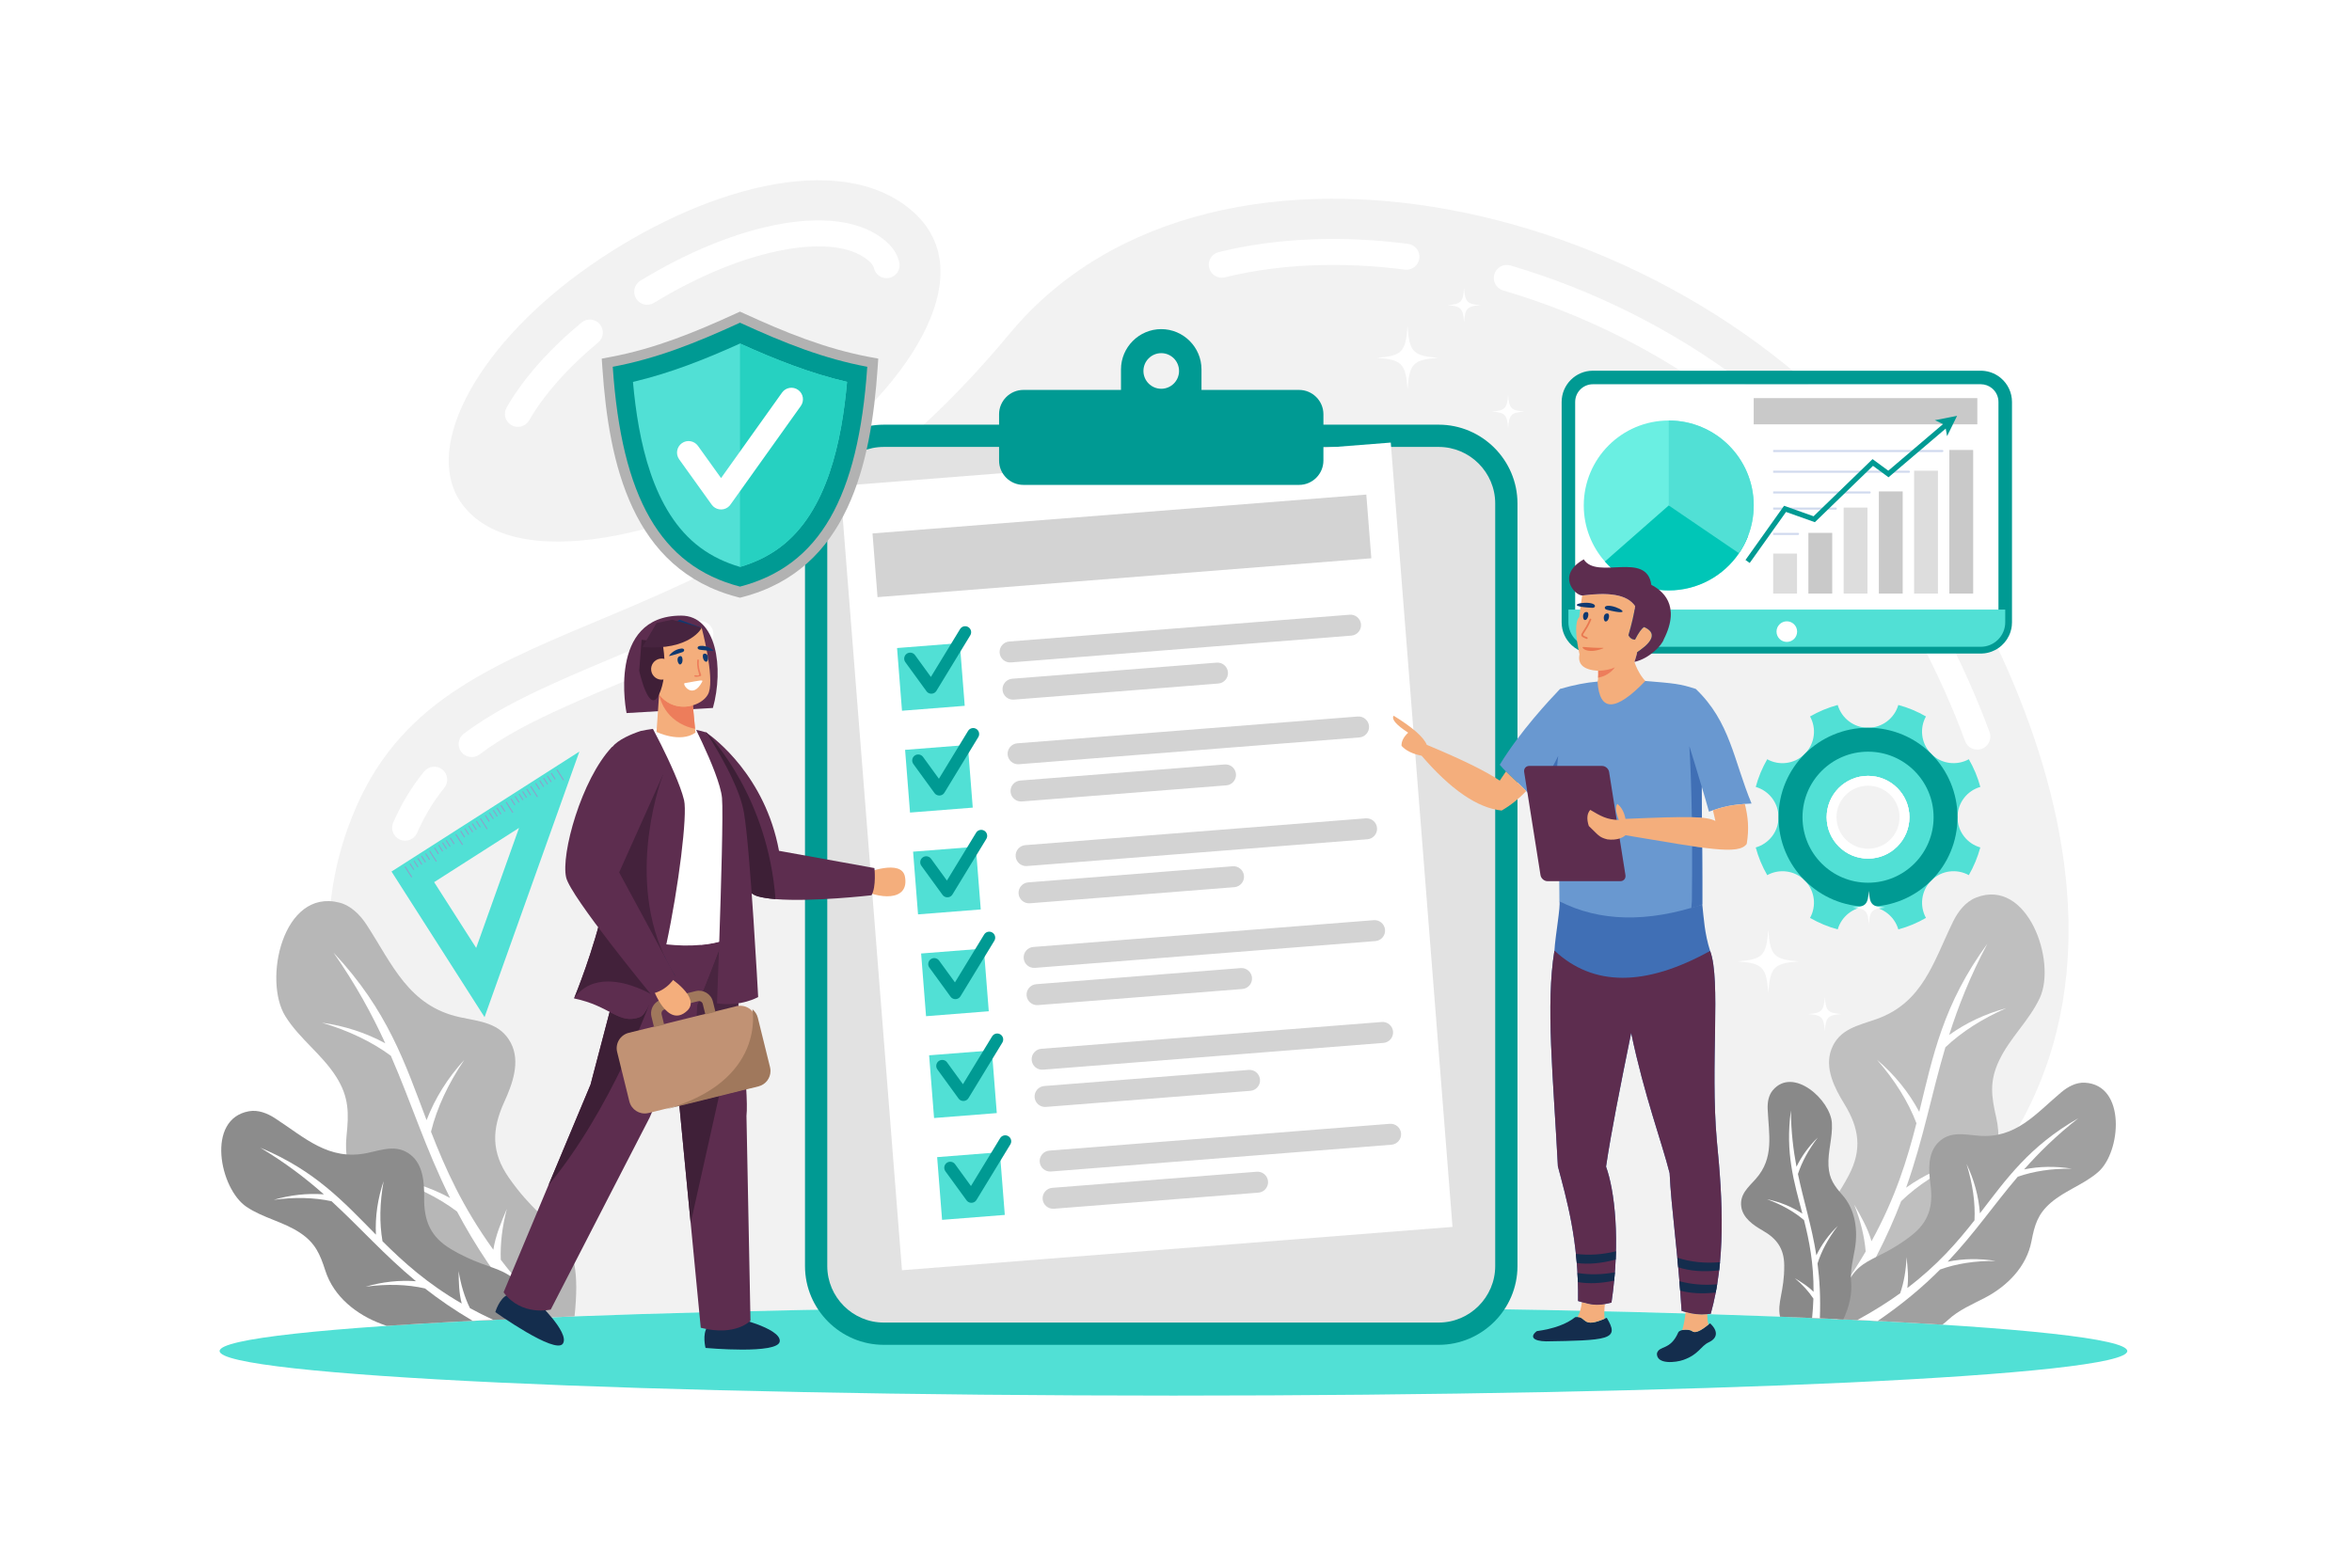 <?xml version="1.0" encoding="UTF-8"?>
<svg id="Layer_1" data-name="Layer 1" xmlns="http://www.w3.org/2000/svg" viewBox="0 0 3000 2000">
  <rect width="3000" height="2000" style="fill: #fff; stroke-width: 0px;"/>
  <g>
    <path d="m2297.33,1680.83c521.76-257.83,338.24-753.39,147.84-1034.47-266.58-393.54-896.54-534.99-1157.1-220.99-353.67,426.19-711.39,325.38-833.4,603.35-122.02,277.96,101.82,549.69,227.75,652.68,215.63-9.08,504.45-14.62,814.33-14.62s586.63,5.29,800.58,14.04h0ZM1029.3,584.12c-136.55,87.41-362.41,155.14-437.42,62.22-56.04-69.43,12.99-199.68,148.17-298.46,135.09-98.68,316.09-158.43,414.73-85.75,117.07,86.23-20.34,254.68-125.49,321.98Z" style="fill: #f2f2f2; fill-rule: evenodd; stroke-width: 0px;"/>
    <path d="m2537.69,934.07c3.15,8.6-1.27,18.14-9.87,21.29-8.6,3.16-18.14-1.26-21.31-9.86-15.93-43.3-35.11-85.7-56.24-126.24-23.41-44.95-48.96-87.19-74.95-125.57-22.92-33.83-48.93-65.65-77.41-95.28-29.47-30.65-61.58-58.94-95.6-84.65-42.26-31.92-87.94-60.26-135.82-84.32-47.75-24-97.9-43.86-149.22-58.91-8.8-2.59-13.81-11.81-11.25-20.6,2.59-8.77,11.81-13.81,20.6-11.23,53.04,15.56,105.02,36.16,154.69,61.12,49.99,25.11,97.41,54.5,141.01,87.45,35.28,26.67,68.71,56.11,99.5,88.16,29.61,30.8,56.8,64.09,80.92,99.69,27.06,39.94,53.34,83.33,77.03,128.8,21.68,41.6,41.43,85.3,57.94,130.15h0Zm-741.65-622.95c9.07,1.16,15.51,9.44,14.36,18.51-1.16,9.07-9.44,15.5-18.51,14.35-39.07-5.05-79.45-7.15-119.73-5.41-37.04,1.59-74,6.45-109.81,15.25-8.9,2.18-17.89-3.25-20.07-12.15-2.19-8.89,3.25-17.88,12.14-20.06,37.94-9.31,77.08-14.47,116.3-16.15,42.13-1.82,84.39.37,125.3,5.66h0Zm-909.59,482.82c8.32-3.84,18.18-.21,22.02,8.11,3.83,8.33.2,18.18-8.12,22.02-32.6,15.01-64.33,28.34-96.05,41.67-29.14,12.25-58.28,24.49-85.93,37.01-18.96,8.58-37.82,17.55-55.61,27.24-17.75,9.67-35.01,20.34-51.17,32.54-7.31,5.52-17.73,4.07-23.25-3.24-5.53-7.32-4.07-17.73,3.24-23.25,17.34-13.08,36.01-24.62,55.34-35.14,19.27-10.49,38.66-19.74,57.81-28.41,29.45-13.33,58.09-25.37,86.72-37.4,32.23-13.55,64.49-27.1,95.01-41.15h0Zm-345.46,190.31c5.77-7.1,16.22-8.18,23.32-2.41,7.1,5.77,8.17,16.22,2.4,23.31-6.91,8.48-13.25,17.53-19.08,27.16-5.86,9.71-11.07,19.79-15.68,30.29-3.65,8.38-13.43,12.23-21.82,8.57-8.39-3.65-12.23-13.42-8.57-21.81,5.32-12.13,11.18-23.5,17.62-34.18,6.48-10.75,13.73-21.03,21.8-30.93h0Zm606.05-649.63c2.04,8.92-3.54,17.82-12.47,19.87-8.93,2.04-17.83-3.54-19.87-12.47-.45-1.97-1.48-3.79-2.84-5.46-1.85-2.28-4.38-4.43-7.11-6.46-11.19-8.22-25.35-12.63-40.34-14.56-20.68-2.65-43.1-.6-62.25,2.78-27.12,4.79-54.59,13.25-81.27,24.04-30.43,12.3-59.91,27.65-86.74,44.03-7.82,4.78-18.02,2.3-22.79-5.52-4.77-7.81-2.3-18.02,5.52-22.8,28.24-17.24,59.38-33.44,91.68-46.5,28.82-11.66,58.53-20.81,87.89-25.99,21.62-3.81,47.35-6.08,72.11-2.91,20.23,2.59,39.69,8.81,55.79,20.66l.07.07c4.71,3.48,9.27,7.45,13.16,12.22,4.38,5.41,7.78,11.63,9.46,18.98h0Zm-405.27,76.86c7.03-5.84,17.47-4.88,23.32,2.14,5.84,7.03,4.89,17.47-2.14,23.32-18.14,15.05-35.86,31.78-51.68,49.68-13.99,15.82-26.46,32.51-36.36,49.68-4.55,7.92-14.67,10.65-22.6,6.11-7.92-4.56-10.65-14.67-6.1-22.6,11.12-19.28,24.91-37.79,40.25-55.14,16.96-19.19,35.92-37.09,55.31-53.18Z" style="fill: #fff; fill-rule: evenodd; stroke-width: 0px;"/>
    <path d="m1496.75,1666.79c671.92,0,1216.62,25.44,1216.62,56.83s-544.7,56.83-1216.62,56.83-1216.63-25.44-1216.63-56.83,544.7-56.83,1216.63-56.83Z" style="fill: #51e0d5; fill-rule: evenodd; stroke-width: 0px;"/>
    <path d="m732.83,1679.39c12.25-116.59-28.45-97.61-83.68-176.79-22.79-32.68-21.84-61.92-5.97-96.76,10.42-22.85,20.99-51.31,8.37-75.36-13.7-26.09-40.09-27.29-65.36-32.85-64.92-14.32-85.64-67.09-118.31-117.45-8.44-13.02-20.17-24.89-35.11-28.69-72.01-18.29-97.64,98.99-68.68,145.2,18.09,28.88,46.4,48.1,64.79,77.14,16.41,25.93,16.12,46.44,13.09,75.53-4.82,46.2,18.28,89.53,50.26,120.97,18.16,17.84,38.23,34.5,51.21,56.86,13.62,23.47,35.12,42.91,60.17,57.85,40.08-2.03,83.27-3.92,129.22-5.65Z" style="fill: #b7b7b7; fill-rule: evenodd; stroke-width: 0px;"/>
    <path d="m703.18,1680.54c-25.48-25.61-46.6-50.01-64.43-73.41-.8-20.28,1.76-41.92,7.73-64.9-7.54,17.78-14.44,34.37-17.22,52.14-39.43-54.57-61.33-103.77-79.51-150.59,7.5-30.31,21.66-60.86,42.46-91.63-21.17,23.06-37.21,48.68-48.12,76.88-27.46-72.5-49.4-139.93-118.73-213.76,28.95,41.47,49.42,79.39,66.08,115.76-24.85-13.47-51.79-22.23-80.84-26.32,34.28,10.22,63.59,24.28,87.92,42.18,26.57,61.01,44.15,118.33,75.58,181.5-24.93-13.55-51.97-22.38-81.15-26.48,35.28,10.52,65.28,25.09,90.02,43.72,22.11,41.66,50.89,86.15,92.58,136.05,9.08-.39,18.3-.77,27.64-1.15Z" style="fill: #fff; fill-rule: evenodd; stroke-width: 0px;"/>
    <path d="m683.89,1681.33c-25.95-74.69-48.87-51.76-109.2-88.1-25.77-15.5-34.03-36.06-33.68-65.13.23-19.08-1.14-42.08-17.22-54.8-17.46-13.79-36.08-6.37-55.29-2.35-49.32,10.35-79.78-19.71-117.79-44.39-9.83-6.38-21.56-10.94-33.08-8.89-55.45,9.82-37.37,99.03-3.21,121.97,21.34,14.35,46.83,18.83,68.41,33.2,19.3,12.83,25.36,27.11,32.14,48.2,10.77,33.5,40.01,56.3,71.75,68.08,2.16.8,4.33,1.58,6.51,2.36,54.82-3.73,118.87-7.14,190.67-10.15Z" style="fill: #8c8c8c; fill-rule: evenodd; stroke-width: 0px;"/>
    <path d="m629.03,1683.78c-10.52-4.88-20.35-9.85-29.62-14.91-6.75-13.79-11.57-29.58-14.47-47.35.21,14.66.49,28.32,4,41.49-43.97-25.48-74.16-52.72-101.04-79.45-4.07-23.33-3.59-48.9,1.42-76.71-7.62,22.58-10.9,45.33-9.84,68.27-41.16-41.63-76.94-81.48-147.5-110.95,32.72,19.67,58.48,39.54,81.11,59.53-21.31-1.56-42.65.77-64.01,7.01,26.86-3.62,51.44-3.05,73.76,1.75,37.03,33.96,66.71,68.16,107.77,102.09-21.4-1.6-42.84.75-64.28,7,27.64-3.73,52.86-3,75.68,2.18,17.69,13.85,37.57,27.64,60.91,41.35,8.56-.44,17.28-.87,26.13-1.28Z" style="fill: #fff; fill-rule: evenodd; stroke-width: 0px;"/>
    <path d="m2300.64,1679.29c-26.74-112.12,14.08-97.79,57.31-179.51,17.64-33.32,13.38-60.65-5.51-91.47-12.38-20.21-25.58-45.66-16.48-69.71,9.85-26.07,34.46-30.29,57.53-38.48,59.26-21.04,72.62-72.98,97.5-124.04,6.44-13.21,16.06-25.72,29.65-31.03,65.45-25.6,102.95,81.41,81.1,128.15-13.67,29.21-38.03,50.56-51.94,79.96-12.44,26.27-9.81,45.45-3.62,72.38,9.83,42.77-6.87,86.13-33.26,119.38-14.98,18.85-31.9,36.85-41.51,59.35-14.39,33.69-44.78,61.59-79.52,80.87-27.93-1.42-57.37-2.77-88.21-4.05l-3.02-1.79Z" style="fill: #bfbfbf; fill-rule: evenodd; stroke-width: 0px;"/>
    <path d="m2320.79,1681.81c24.17-30.33,43.37-58.56,58.91-85.18-1.57-19.13-6.47-39.13-14.7-59.99,9.11,15.8,17.49,30.55,22.13,46.9,30.72-55.82,45.62-104.54,57.32-150.57-10.53-27.56-27.31-54.55-50.36-80.97,22.5,19.14,40.48,41.3,53.95,66.47,17.43-71.23,30.29-137.05,86.85-214.45-22.41,42.3-37.25,80.29-48.71,116.35,21.76-15.53,46.04-26.93,72.81-34.17-30.97,13.62-56.86,30.23-77.63,49.87-17.92,60.36-27.82,116.18-50.07,179.12,21.83-15.64,46.19-27.09,73.08-34.35-31.88,14-58.35,31.18-79.42,51.57-17.18,44.87-41.26,93.74-79.13,150.5-8.24-.37-16.59-.73-25.05-1.1Z" style="fill: #fff; fill-rule: evenodd; stroke-width: 0px;"/>
    <path d="m2343.69,1682.49c15.73-85.98,39.62-63.32,94.5-106.4,22.39-17.57,27.79-37.82,24.12-65.05-2.42-17.87-3.77-39.61,9.86-53.43,14.8-14.98,33.12-10.22,51.59-8.68,47.46,3.92,72.58-27.86,105.41-55.45,8.48-7.14,18.97-12.79,30-12.23,53.14,2.7,46.43,88.51,17.01,114.04-18.37,15.97-41.76,23.15-60.37,39.15-16.63,14.31-20.68,28.42-24.62,48.99-6.25,32.69-31.07,57.5-59.5,72.28-16.13,8.38-33.35,15.57-46.86,28.14-2.34,2.15-4.79,4.2-7.35,6.13-40.23-2.55-84.93-4.94-133.56-7.15l-.24-.34Z" style="fill: #a0a0a0; fill-rule: evenodd; stroke-width: 0px;"/>
    <path d="m2369.13,1684c20.72-11.31,38.69-22.68,54.55-34.07,4.74-13.73,7.47-29.12,8.14-46.13,1.48,13.79,2.78,26.61,1.01,39.39,38.32-29.06,63.52-58.14,85.67-86.38,1.13-22.36-2.25-46.3-10.14-71.79,9.74,20.28,15.42,41.24,17.06,62.88,33.84-43.87,62.83-85.44,125.63-121.38-28.42,22.29-50.3,43.95-69.25,65.35,19.81-3.96,40.09-4.27,60.85-.92-25.61-.26-48.61,3.17-68.99,10.29-30.84,36.2-54.74,71.75-89.37,108.4,19.89-4.01,40.25-4.33,61.09-.96-26.35-.26-49.92,3.38-70.73,10.91-21.27,21.38-46.7,43.16-79.69,65.69-8.45-.44-17.09-.86-25.82-1.28Z" style="fill: #fff; fill-rule: evenodd; stroke-width: 0px;"/>
    <path d="m2270.46,1679.75c-3.96-18.09,5.66-32.07,5.34-65.59-.18-21.62-9.74-34.15-27.58-44.36-11.71-6.7-25.23-15.82-27.22-30.41-2.13-15.82,9.08-24.75,18.43-35.28,24.02-27,16.64-56.77,15.25-89.3-.36-8.42,1.08-17.37,6.46-23.8,25.89-31.02,73.76,12.28,75.46,41.8,1.09,18.44-5.34,35.92-4.34,54.54.91,16.62,7.43,25.52,17.84,37.32,16.55,18.74,19.94,45.13,15.72,69.14-2.38,13.63-6,27.34-4.71,41.31,1.46,15.81-2.59,32.51-9.92,48.06-25.82-1.19-52.73-2.34-80.72-3.41Z" style="fill: #898989; fill-rule: evenodd; stroke-width: 0px;"/>
    <path d="m2311.38,1681.4c.85-8.63,1.39-16.83,1.64-24.67-5.99-9.16-13.87-17.83-23.67-26.03,8.87,5.4,17.08,10.47,23.85,17.39.26-36.54-5.49-65.12-12.13-91.47-12.76-10.9-28.51-19.79-47.25-26.66,16.48,3.36,31.54,9.49,45.13,18.37-10.6-40.59-22.02-77.18-14.65-131.71.25,27.43,3.12,50.62,7.15,71.89,6.71-13.84,15.8-26.28,27.26-37.35-11.84,15.44-20.32,30.96-25.41,46.58,7.39,35.26,17.57,66.03,23.5,103.78,6.7-13.91,15.82-26.42,27.33-37.53-12.19,15.88-20.8,31.86-25.84,47.93,2.68,20.54,4.01,43.28,2.98,69.91l-9.9-.44Z" style="fill: #fff; fill-rule: evenodd; stroke-width: 0px;"/>
    <path d="m2382.71,1095.36c-29.17,0-52.76-23.7-52.76-52.77.01-29.19,23.59-52.75,52.76-52.75s52.76,23.56,52.76,52.75-23.6,52.77-52.76,52.77h0Zm114.14-52.77c0-18.42,12.28-33.87,29.08-38.67-3.36-12.46-8.33-24.36-14.67-35.3-15.17,8.36-34.75,6.23-47.59-6.52l-.28-.29-.29-.38h-.09c-1.26-1.25-2.58-2.52-3.83-3.73,1.02.95,2.18,1.99,3.25,3.04-12.11-12.83-14.14-31.91-5.84-46.7-10.95-6.33-22.76-11.33-35.24-14.66-4.88,16.77-20.32,29.05-38.65,29.05s-33.79-12.28-38.67-29.05c-12.45,3.33-24.25,8.33-35.3,14.66,8.36,14.97,6.33,34.16-6.12,47.1l3.23-3.08c-1.23,1.26-2.57,2.51-3.83,3.76l-.64.69c-13.06,12.35-32.27,14.48-47.24,6.12-6.31,10.94-11.33,22.84-14.66,35.3,16.79,4.8,29.07,20.34,29.07,38.67s-12.28,33.76-29.07,38.56c3.33,12.49,8.35,24.36,14.66,35.32,15.19-8.35,34.55-6.22,47.53,6.41l.26.4.29.18c12.75,12.97,14.97,32.41,6.52,47.57,11.05,6.33,22.85,11.33,35.3,14.66,4.79-16.28,19.47-28.36,37.14-29.05h3.07c17.66.69,32.34,12.77,37.11,29.05,12.49-3.33,24.28-8.33,35.24-14.66-8.29-15.05-6.16-34.35,6.32-47.29l.09-.09.87-.86c12.93-12.55,32.21-14.68,47.38-6.33,6.35-10.95,11.23-22.83,14.67-35.32-16.8-4.8-29.08-20.23-29.08-38.56Z" style="fill: #51e0d5; fill-rule: evenodd; stroke-width: 0px;"/>
    <path d="m2382.71,1082.77c-22.27,0-40.21-18.02-40.21-40.18s17.94-40.21,40.21-40.21,40.18,17.93,40.18,40.21-17.94,40.18-40.18,40.18h0Zm0-92.93c-29.17,0-52.76,23.56-52.76,52.75.01,29.07,23.59,52.77,52.76,52.77s52.76-23.7,52.76-52.77-23.6-52.75-52.76-52.75Z" style="fill: #f2f2f3; fill-rule: evenodd; stroke-width: 0px;"/>
    <path d="m2301.94,961.81l-.55.69.64-.69h-.09Zm.69-.68l3.23-3.08c-1.23,1.26-2.57,2.51-3.83,3.76l.6-.68h0Zm78.57,195.51l1.52.07,1.54-.07h-3.06Zm81.25-195.91c-1.08-1.04-2.23-2.08-3.25-3.04,1.25,1.21,2.57,2.49,3.83,3.73l-.57-.7Z" style="fill: #bac1c2; fill-rule: evenodd; stroke-width: 0px;"/>
    <path d="m2382.71,1126.14c-46.2,0-83.6-37.38-83.6-83.55s37.4-83.63,83.6-83.63,83.61,37.45,83.61,83.63-37.45,83.55-83.61,83.55h0Zm80.95-164.05l-.25-.23-.33-.39c-20.65-20.46-49.05-33.04-80.37-33.04s-60.07,12.74-80.73,33.43c-20.64,20.64-33.42,49.18-33.42,80.72s12.6,59.7,33.07,80.36l.36.29.24.25c20.63,20.53,49.06,33.23,80.49,33.23s59.59-12.55,80.23-32.97l.09-.11.38-.4.4-.36.09-.06c20.37-20.62,32.92-49,32.92-80.23s-12.7-59.85-33.16-80.49Z" style="fill: #009a93; fill-rule: evenodd; stroke-width: 0px;"/>
    <path d="m2382.71,1082.77c-22.27,0-40.21-18.02-40.21-40.18s17.94-40.21,40.21-40.21,40.18,17.93,40.18,40.21-17.94,40.18-40.18,40.18h0Zm0-92.93c-29.17,0-52.76,23.56-52.76,52.75.01,29.07,23.59,52.77,52.76,52.77s52.76-23.7,52.76-52.77-23.6-52.75-52.76-52.75Z" style="fill: #fff; fill-rule: evenodd; stroke-width: 0px;"/>
    <path d="m618.04,1297.62l-118.66-185.74,239.62-153.07-120.96,338.81h0Zm-10.68-88.3l54.66-153.11-108.28,69.18,53.62,83.93Z" style="fill: #51e0d5; fill-rule: evenodd; stroke-width: 0px;"/>
    <path d="m525.78,1118.78l-1.07.69-8.67-13.57,1.07-.69,8.67,13.57h0Zm193.69-123.74l-1.06.68-8.67-13.57,1.07-.66,8.66,13.56h0Zm-10.68-1.04l-1.06.68-5.1-7.97,1.07-.68,5.1,7.97h0Zm-5.14,3.29l-5.1-7.97-1.07.66,5.1,8,1.06-.69h0Zm-4.61,2.96l-1.07.66-5.1-7.97,1.07-.69,5.1,8h0Zm-4.99,3.18l-5.1-8-1.07.69,5.1,7.98,1.07-.68h0Zm-5.25,3.34l-1.07.69-5.1-7.98,1.06-.68,5.1,7.97h0Zm-2.69,9.59l-8.67-13.57-1.06.69,8.67,13.56,1.06-.68h0Zm-8.71-2.3l-1.07.68-5.1-7.98,1.07-.68,5.1,7.98h0Zm-5.14,3.29l-5.1-7.98-1.07.68,5.1,7.98,1.06-.68h0Zm-4.61,2.94l-1.07.68-5.1-7.98,1.06-.68,5.1,7.98h0Zm-4.99,3.18l-5.1-7.98-1.07.69,5.1,7.98,1.07-.69h0Zm-5.26,3.36l-1.06.68-5.1-7.97,1.06-.69,5.1,7.98h0Zm-2.68,9.59l-8.67-13.57-1.06.68,8.67,13.57,1.07-.68h0Zm-10.11-1.41l-1.06.68-5.1-7.98,1.07-.68,5.1,7.98h0Zm-5.14,3.28l-5.1-7.97-1.06.68,5.1,7.97,1.06-.68h0Zm-4.61,2.94l-1.07.69-5.1-7.98,1.06-.68,5.1,7.97h0Zm-4.99,3.18l-5.1-7.97-1.07.68,5.1,7.98,1.06-.69h0Zm-5.25,3.37l-1.07.68-5.1-7.98,1.06-.68,5.1,7.98h0Zm-2.68,9.58l-8.67-13.56-1.06.68,8.67,13.56,1.07-.68h0Zm-8.72-2.3l-1.07.69-5.1-7.98,1.06-.69,5.1,7.98h0Zm-5.14,3.29l-5.1-7.98-1.07.69,5.1,7.98,1.06-.69h0Zm-4.62,2.94l-1.06.68-5.1-7.97,1.06-.69,5.1,7.98h0Zm-4.98,3.2l-5.1-7.98-1.07.68,5.1,7.97,1.07-.66h0Zm-5.26,3.34l-1.06.69-5.1-7.98,1.06-.69,5.1,7.98h0Zm-2.68,9.58l-8.67-13.55-1.06.68,8.67,13.56,1.07-.69h0Zm-10.68-1.03l-1.07.68-5.1-7.97,1.07-.69,5.1,7.98h0Zm-5.15,3.29l-5.1-7.98-1.07.69,5.1,7.97,1.06-.68h0Zm-4.61,2.94l-1.06.69-5.1-8,1.07-.68,5.1,7.98h0Zm-4.99,3.18l-5.1-7.98-1.07.68,5.1,8,1.06-.69h0Zm-5.25,3.36l-1.06.68-5.1-7.97,1.07-.69,5.1,7.98h0Zm-2.69,9.59l-8.67-13.57-1.06.68,8.66,13.57,1.07-.68h0Zm-8.71-2.31l-1.06.69-5.1-7.98,1.06-.68,5.1,7.97h0Zm-5.14,3.29l-5.1-7.98-1.06.69,5.09,7.98,1.07-.69h0Zm-4.61,2.96l-1.07.68-5.1-7.98,1.07-.68,5.1,7.98h0Zm-4.99,3.18l-5.1-7.98-1.06.68,5.1,7.98,1.06-.68h0Zm-5.25,3.36l-5.1-7.98-1.07.69,5.1,7.97,1.06-.68Z" style="fill: #8d9fca; fill-rule: evenodd; stroke-width: 0px;"/>
    <path d="m1127.26,541.78h707.82c55.26,0,100.47,45.2,100.47,100.46v972.97c0,55.26-45.21,100.47-100.47,100.47h-707.82c-55.26,0-100.47-45.21-100.47-100.47v-972.97c0-55.26,45.21-100.46,100.47-100.46Z" style="fill: #009a93; fill-rule: evenodd; stroke-width: 0px;"/>
    <path d="m1127.26,570.18h707.82c39.63,0,72.07,32.43,72.07,72.06v972.97c0,39.63-32.44,72.07-72.07,72.07h-707.82c-39.64,0-72.07-32.44-72.07-72.07v-972.97c0-39.63,32.43-72.06,72.07-72.06Z" style="fill: #e2e2e2; fill-rule: evenodd; stroke-width: 0px;"/>
    <rect x="1110.01" y="590.7" width="704.39" height="1003.72" transform="translate(-81.22 118.1) rotate(-4.5)" style="fill: #fff; stroke-width: 0px;"/>
    <rect x="1115.13" y="655.61" width="631.79" height="81.52" transform="translate(-50.23 114.44) rotate(-4.5)" style="fill: #d3d3d3; stroke-width: 0px;"/>
    <path d="m1144.21,826.74l80.01-6.3,6.29,80.01-80,6.29-6.3-80h0Zm51.12,649.49l80-6.3,6.3,80.01-80,6.29-6.3-80h0Zm-10.22-129.9l80-6.29,6.3,79.99-80,6.3-6.3-80h0Zm-10.22-129.9l80-6.3,6.29,80-80,6.3-6.29-80h0Zm-10.23-129.9l80-6.3,6.3,80-80,6.3-6.3-80h0Zm-10.22-129.9l80.01-6.3,6.3,80-80.01,6.3-6.29-80Z" style="fill: #51e0d5; fill-rule: evenodd; stroke-width: 0px;"/>
    <path d="m1287.3,818.41l434.28-34.18c7.33-.58,13.8,4.95,14.39,12.28h0c.57,7.33-4.95,13.8-12.29,14.39l-434.28,34.18c-7.33.57-13.8-4.95-14.38-12.28h0c-.57-7.34,4.95-13.81,12.29-14.39h0Zm51.12,649.49l434.29-34.18c7.33-.58,13.8,4.95,14.39,12.28h0c.57,7.33-4.95,13.8-12.29,14.39l-434.28,34.18c-7.34.57-13.81-4.95-14.38-12.29h0c-.58-7.33,4.95-13.8,12.28-14.38h0Zm3.75,47.5c-7.34.57-12.86,7.04-12.29,14.38h0c.58,7.33,7.05,12.86,14.38,12.29l260.84-20.54c7.34-.57,12.86-7.04,12.29-14.38h0c-.58-7.33-7.06-12.86-14.39-12.29l-260.84,20.54h0Zm-13.97-177.4l434.28-34.18c7.33-.58,13.81,4.95,14.39,12.28h0c.57,7.33-4.95,13.8-12.28,14.39l-434.29,34.18c-7.34.57-13.8-4.95-14.38-12.28h0c-.58-7.34,4.95-13.81,12.28-14.39h0Zm3.74,47.5c-7.33.57-12.86,7.05-12.28,14.38h0c.57,7.34,7.04,12.86,14.38,12.29l260.83-20.53c7.34-.58,12.86-7.06,12.28-14.39h0c-.57-7.33-7.03-12.86-14.38-12.29l-260.84,20.54h0Zm-13.96-177.4l434.28-34.18c7.33-.58,13.8,4.95,14.39,12.28h0c.57,7.33-4.96,13.8-12.29,14.38l-434.28,34.19c-7.34.57-13.8-4.95-14.38-12.29h0c-.58-7.33,4.94-13.8,12.29-14.38h0Zm3.73,47.5c-7.33.57-12.86,7.04-12.29,14.38h0c.58,7.33,7.05,12.86,14.39,12.29l260.84-20.54c7.33-.57,12.86-7.04,12.28-14.38h0c-.57-7.33-7.05-12.86-14.39-12.29l-260.83,20.54h0Zm-13.96-177.4l434.29-34.18c7.33-.58,13.8,4.95,14.38,12.28h0c.58,7.33-4.95,13.8-12.29,14.39l-434.28,34.18c-7.33.57-13.8-4.95-14.38-12.28h0c-.57-7.34,4.95-13.81,12.29-14.39h0Zm3.73,47.5c-7.33.57-12.86,7.04-12.28,14.38h0c.57,7.34,7.05,12.86,14.38,12.29l260.85-20.54c7.33-.57,12.85-7.04,12.28-14.38h0c-.57-7.34-7.06-12.86-14.39-12.29l-260.84,20.54h0Zm-13.96-177.4l434.29-34.19c7.33-.57,13.8,4.96,14.38,12.29h0c.58,7.33-4.95,13.8-12.28,14.39l-434.29,34.18c-7.33.57-13.8-4.95-14.38-12.29h0c-.57-7.33,4.95-13.8,12.29-14.38h0Zm3.74,47.5c-7.34.58-12.86,7.04-12.29,14.38h0c.58,7.34,7.05,12.88,14.39,12.29l260.84-20.54c7.33-.57,12.86-7.04,12.28-14.38h0c-.58-7.33-7.04-12.86-14.38-12.28l-260.84,20.53h0Zm-10.22-129.9c-7.34.57-12.86,7.04-12.29,14.38h0c.58,7.34,7.05,12.86,14.38,12.29l260.84-20.54c7.33-.57,12.85-7.04,12.28-14.38h0c-.57-7.34-7.04-12.86-14.38-12.29l-260.84,20.54Z" style="fill: #d3d3d3; fill-rule: evenodd; stroke-width: 0px;"/>
    <path d="m1305.35,497.45h124.48v-26.23c0-28.24,23.1-51.34,51.34-51.34h0c28.24,0,51.34,23.1,51.34,51.34v26.23h124.48c17.07,0,31.03,13.96,31.03,31.03v59.1c0,17.07-13.96,31.03-31.03,31.03h-351.64c-17.07,0-31.03-13.96-31.03-31.03v-59.1c0-17.07,13.96-31.03,31.03-31.03h0Zm175.82-46.91c-12.54,0-22.71,10.17-22.71,22.71s10.17,22.72,22.71,22.72,22.72-10.17,22.72-22.72-10.17-22.71-22.72-22.71Z" style="fill: #009a93; fill-rule: evenodd; stroke-width: 0px;"/>
    <path d="m1154.76,844.73c-2.47-3.43-1.71-8.19,1.7-10.66,3.42-2.47,8.19-1.72,10.66,1.7l20.24,27.84,37.21-61.05c2.19-3.59,6.89-4.73,10.49-2.53,3.59,2.19,4.73,6.88,2.54,10.48l-42.98,70.52c-.53.96-1.27,1.83-2.22,2.52-3.42,2.47-8.19,1.71-10.67-1.71l-26.98-37.09h0Zm10.22,129.9c-2.47-3.41-1.71-8.19,1.71-10.66,3.41-2.47,8.19-1.71,10.66,1.7l20.23,27.84,37.21-61.05c2.19-3.59,6.9-4.73,10.49-2.53,3.58,2.19,4.73,6.88,2.53,10.48l-42.98,70.52c-.53.97-1.27,1.83-2.22,2.52-3.42,2.47-8.2,1.71-10.67-1.71l-26.98-37.09h0Zm40.89,519.6c-2.47-3.42-1.71-8.2,1.71-10.66,3.41-2.49,8.19-1.71,10.66,1.7l20.23,27.82,37.21-61.04c2.19-3.6,6.9-4.73,10.49-2.53,3.59,2.19,4.73,6.88,2.53,10.48l-42.98,70.52c-.53.96-1.27,1.82-2.22,2.52-3.42,2.46-8.19,1.71-10.67-1.71l-26.98-37.09h0Zm-10.22-129.91c-2.47-3.41-1.71-8.19,1.7-10.66,3.42-2.47,8.2-1.71,10.66,1.71l20.24,27.84,37.21-61.05c2.19-3.6,6.89-4.73,10.49-2.53,3.6,2.19,4.74,6.88,2.54,10.48l-42.98,70.52c-.53.96-1.27,1.83-2.22,2.51-3.41,2.47-8.19,1.72-10.67-1.7l-26.98-37.1h0Zm-10.22-129.9c-2.47-3.41-1.71-8.19,1.71-10.66,3.41-2.47,8.19-1.71,10.66,1.71l20.25,27.82,37.21-61.04c2.19-3.6,6.89-4.73,10.49-2.53,3.59,2.19,4.73,6.88,2.53,10.48l-42.98,70.5c-.53.97-1.27,1.83-2.22,2.52-3.41,2.47-8.19,1.72-10.66-1.71l-26.98-37.09h0Zm-10.22-129.9c-2.47-3.41-1.71-8.19,1.7-10.66,3.41-2.47,8.2-1.71,10.67,1.7l20.23,27.83,37.21-61.04c2.19-3.6,6.89-4.73,10.49-2.54,3.59,2.2,4.73,6.9,2.53,10.49l-42.98,70.5c-.52.97-1.26,1.83-2.21,2.52-3.41,2.47-8.19,1.71-10.67-1.71l-26.98-37.09Z" style="fill: #009a93; fill-rule: evenodd; stroke-width: 0px;"/>
    <path d="m2213.33,734.1s.01-.02.01-.03c0,.01,0,.02-.01.03h0Zm.01-.03c1.19-3.95,16.04-1.51,20.83-3.2-4.79,1.68-19.63-.76-20.83,3.2h0Zm21.36-3.41c4-2.06,24.46-14.24,25.58-14.91-1.12.68-21.58,12.86-25.58,14.91h0Zm27.85-10.24c-1.72-1.53-2.22-4.67-2.22-4.7,0,.02.5,3.15,2.24,4.69.81-.7,1.44-1.26,1.81-1.63-.37.37-1,.93-1.83,1.64h0Zm22.9-128.01h0Zm0-.03h0Zm0-.05h0Z" style="fill: #faddd6; fill-rule: evenodd; stroke-width: 0px;"/>
    <path d="m2549.09,512.81v281.08c0,12.47-10.15,22.62-22.63,22.62h-494.72c-12.45,0-22.6-10.15-22.6-22.62v-281.08c0-12.49,10.15-22.61,22.6-22.61h494.72c5.34,0,10.52,1.88,14.58,5.3,5.11,4.31,8.05,10.63,8.05,17.31Z" style="fill: #fff; fill-rule: evenodd; stroke-width: 0px;"/>
    <path d="m2236.87,644.83c0,14.1-2.7,27.55-7.59,39.9-2.98,7.47-6.72,14.56-11.21,21.1-19.5,28.63-52.36,47.4-89.59,47.4-32.44,0-61.56-14.28-81.42-36.87-16.78-19.07-26.95-44.1-26.95-71.52,0-59.85,48.52-108.36,108.38-108.36s108.4,48.51,108.4,108.36Z" style="fill: #6aefe2; fill-rule: evenodd; stroke-width: 0px;"/>
    <path d="m2229.28,684.72c-2.98,7.47-6.72,14.56-11.21,21.1-19.5,28.63-52.36,47.4-89.59,47.4-32.44,0-61.56-14.28-81.42-36.87l81.42-71.52h67.55l33.25,39.9Z" style="fill: #00c6b7; fill-rule: evenodd; stroke-width: 0px;"/>
    <path d="m2236.87,644.83c0,14.1-2.7,27.55-7.59,39.9-2.98,7.47-6.72,14.56-11.21,21.1l-89.59-61v-108.36c59.88,0,108.4,48.51,108.4,108.36Z" style="fill: #51e0d5; fill-rule: evenodd; stroke-width: 0px;"/>
    <rect x="2486.4" y="574.05" width="30.39" height="183.21" style="fill: #c9c9c9; stroke-width: 0px;"/>
    <rect x="2441.48" y="600.49" width="30.38" height="156.77" style="fill: #ddd; stroke-width: 0px;"/>
    <rect x="2396.53" y="626.94" width="30.38" height="130.32" style="fill: #c9c9c9; stroke-width: 0px;"/>
    <rect x="2351.58" y="647.55" width="30.38" height="109.7" style="fill: #ddd; stroke-width: 0px;"/>
    <rect x="2306.63" y="679.8" width="30.4" height="77.46" style="fill: #c9c9c9; stroke-width: 0px;"/>
    <rect x="2261.71" y="706.24" width="30.38" height="51.02" style="fill: #ddd; stroke-width: 0px;"/>
    <path d="m2294.72,681.14c0,.71-.58,1.32-1.33,1.32h-31.7v-2.65h31.71c.73,0,1.32.58,1.32,1.33h0Zm182.75-107.08h-215.78v2.65h215.78c.76,0,1.33-.61,1.33-1.32s-.57-1.33-1.33-1.33h0Zm-134.53,74.81c0,.76-.58,1.33-1.33,1.33h-79.92v-2.65h79.92c.74,0,1.33.58,1.33,1.32h0Zm43.17-20.62c0,.72-.61,1.33-1.33,1.33h-123.09v-2.65h123.09c.72,0,1.32.58,1.33,1.32h0Zm50.07-26.44c0,.72-.58,1.33-1.33,1.33h-173.16v-2.65h173.16c.75,0,1.33.58,1.33,1.32Z" style="fill: #d0d9ee; fill-rule: evenodd; stroke-width: 0px;"/>
    <path d="m2009.13,512.81c0-12.49,10.15-22.62,22.6-22.62h494.72c5.34,0,10.52,1.89,14.57,5.32,5.12,4.31,8.05,10.63,8.05,17.31v281.08c0,7.84-4,14.75-10.07,18.81-3.6,2.42-7.9,3.81-12.55,3.81h-494.72c-1.05,0-2.1-.08-3.13-.23-10.97-1.52-19.47-10.99-19.47-22.39v-281.08h0Zm543.01-30.49c-5.73-4.82-12.7-7.93-20.06-8.97-1.87-.27-3.73-.41-5.62-.41h-494.72c-21.97,0-39.84,17.89-39.84,39.87v281.08c0,11.55,4.94,21.98,12.81,29.26,4.78,4.42,10.63,7.69,17.12,9.36,3.16.83,6.48,1.25,9.91,1.25h494.72c.41,0,.84-.01,1.24-.01,1.24-.03,2.44-.14,3.63-.27,2-.25,3.95-.64,5.85-1.17,1.15-.32,2.28-.7,3.37-1.11,1.48-.55,2.89-1.2,4.27-1.91.74-.39,1.48-.8,2.21-1.23h0c2.15-1.31,4.18-2.82,6.04-4.5,5.21-4.67,9.19-10.71,11.36-17.53.44-1.33.79-2.7,1.09-4.09.23-1.16.42-2.33.55-3.52.16-1.48.25-3,.25-4.52v-281.08c0-11.78-5.16-22.89-14.18-30.49Z" style="fill: #009a93; fill-rule: evenodd; stroke-width: 0px;"/>
    <path d="m2557.7,777.65v16.24c0,17.24-14,31.25-31.25,31.25h-494.71c-17.25,0-31.23-14.01-31.23-31.25v-16.24h557.19Z" style="fill: #51e0d5; fill-rule: evenodd; stroke-width: 0px;"/>
    <path d="m2292.25,805.79c0,7.26-5.88,13.14-13.14,13.14s-13.14-5.88-13.14-13.14,5.89-13.14,13.14-13.14,13.14,5.89,13.14,13.14Z" style="fill: #fff; fill-rule: evenodd; stroke-width: 0px;"/>
    <rect x="2236.87" y="507.9" width="285.23" height="33.46" style="fill: #c9c9c9; stroke-width: 0px;"/>
    <polygon points="2483.52 556.45 2481.8 546.75 2408.83 608.89 2389.04 594.33 2314.88 666.2 2278.09 653.13 2231.76 718.23 2226.39 714.4 2275.59 645.25 2313.23 658.62 2388.45 585.71 2408.54 600.49 2478.39 540.99 2467.92 536.09 2496.28 530.52 2483.52 556.45" style="fill: #009a93; fill-rule: evenodd; stroke-width: 0px;"/>
    <path d="m2108.28,873.71c-5.53.4-10.86-6.16-12.39-8.12-5.88-7.46-9.63-16.23-11.13-21.15,1.15-3.26,2.34-7.39,3.6-12.37,21.29-14.47,24.2-25.17,8.73-32.11-3.12,1.75-6.99,7.12-11.62,16.16-3.69-.15-6.48-2.04-8.4-5.67,4.4-15.23,7.25-27.59,8.59-37.11-10.49-15.59-35.04-17.81-67.55-13.61-1.5,8.65-2.74,17.81-3.7,27.48-5.75,5.29-5.01,24.93.29,47.55-2.65,12.85,5.29,19.87,23.83,21.05.18,3.1-.1,6.68-.16,8.85-.05,1.97-.12,5.82-2.18,6.43l-3.44.85c.34,45.99,23.88,54.82,75.53,1.76Z" style="fill: #f4ae7c; fill-rule: evenodd; stroke-width: 0px;"/>
    <path d="m2018.11,759.73c32.51-4.22,57.06-1.98,67.54,13.61-1.32,9.51-4.18,21.88-8.58,37.11,1.91,3.63,4.71,5.51,8.4,5.66,4.63-9.02,8.5-14.4,11.62-16.15,15.48,6.94,12.57,17.64-8.73,32.11-1.26,4.98-2.45,9.11-3.6,12.37,19.15-4.28,35.19-21.42,37.43-28.84,22.36-44.06-2.57-62.66-15.9-69.44-5.89-43.63-69.49-5.91-86.22-32.54-35.01,19.98-11.79,45.73-1.96,46.12Z" style="fill: #5d2d4f; fill-rule: evenodd; stroke-width: 0px;"/>
    <path d="m2059.87,851.34c-5.19,2.57-12.3,4.06-21.35,4.48.17,3.06.05,6.59-.15,8.76,9.08-1.75,16.25-6.16,21.5-13.24Z" style="fill: #ed7d5b; fill-rule: evenodd; stroke-width: 0px;"/>
    <path d="m2147.03,1734.96c20.18-7.11,21.81-17.51,32.68-22.59,10.96-5.12,12.22-14.23,1.51-24.12-7.92,6.32-17.73,14.09-22.93,9.98-3.46-2.75-15.23-2.57-17.57,1.43-10.26,23.84-24.51,16.29-27.33,27.12-.33,14.46,24.38,11.44,33.64,8.18Z" style="fill: #142d4d; fill-rule: evenodd; stroke-width: 0px;"/>
    <path d="m1972.13,1711.25c35.54-.57,62.12-1,74.39-4.87,13.24-4.18,10.52-12.27,2.9-25.19-33.51,15.42-24.57-3.16-40.24-.8-11.02,8.85-27.33,14.8-48.92,17.82-9.13,6.74-5.42,12.74,11.88,13.04Z" style="fill: #142d4d; fill-rule: evenodd; stroke-width: 0px;"/>
    <path d="m1989.88,878.91c17.73-5.14,33.68-8.27,47.79-9.36,2.55,38.98,22.9,38.71,61.02-.81,36.71,3.08,43.9,3.55,64.27,10.16,44.07,42.1,48.12,90.69,71.16,146.21-25.51,1.15-36.95,4.21-54.3,10.4-3.72-13.31-6.84-24.02-9.35-32.13.71,73.21.97,123.38.8,150.49-84.35,33.43-153.84,21.98-182.22-4.07-.39-65.08-.94-116.6-1.62-154.56-10.09,11.89-19.45,21.11-28.08,27.66-20.68-23.71-34.69-33.27-46.42-47.25,25.96-42.62,63.16-82.29,76.93-96.75Z" style="fill: #6998d0; fill-rule: evenodd; stroke-width: 0px;"/>
    <path d="m1819.87,950.23c44.32,18.42,75.34,33.63,93.08,45.65l7.88-11.66c7.33,7.34,15.69,14.54,25.91,24.99-9.44,9.87-19.57,18-31.36,24.86-30.8-3.28-64.83-26.61-102.11-69.94-11.59-2.31-20.14-6.52-25.6-12.61-.29-5.58,2.52-11.19,8.44-16.79-15.46-10.08-21.6-17.29-18.46-21.63,24.23,14.97,38.29,27.35,42.22,37.14Z" style="fill: #f4ae7c; fill-rule: evenodd; stroke-width: 0px;"/>
    <path d="m1989.06,1149.82c1.67,6.32-5.22,43.51-6.37,62.9-11.21,69.22-1.6,159.34,4.42,275.21,10.81,40.83,26.76,95.25,25.73,171.83,18.81,5.75,25.64,6.35,42.61,2.03,11.89-79.93,3.78-143.94-6.94-173.5,6.86-45.69,17.11-96.84,32.05-170.61,16.84,80.39,39.34,140.05,49.08,178.98,1.92,43.4,10.71,101.97,15.29,175.72,13.97,4.2,22.68,5.42,37.17,3.65,18.82-67.79,15.65-141.55,7.69-221.27-8.48-95.85,5.5-204.09-8.5-241.62-7.16-22.23-8.09-41.97-10.01-59.28-70.38,23.43-131.11,22.07-182.22-4.05Z" style="fill: #406fb5; fill-rule: evenodd; stroke-width: 0px;"/>
    <path d="m2158.31,1079.49c4.51.68,8.8,1.27,12.81,1.81.21,32.29.26,56.48.17,72.57-3.99,1.79-9.59,3.84-13.96,4.36.02-2.07.68-6.86.7-8.91.27-24.7.38-47.96.29-69.83h0Zm-206.26-64.7c12.42-10.36,24.25-27.15,35.46-50.4-1.26,8.1-1.76,18.95-1.5,32.51-9.55,11.09-18.43,19.75-26.66,26-2.52-2.91-4.96-5.6-7.31-8.11h0Zm202.74-62.98c5.46,17.61,10.71,34.8,15.68,51.55.14,14.16.25,27.45.37,39.87-3.62-.34-7.86-.57-12.88-.69-.53-34.38-1.58-64.62-3.17-90.73Z" style="fill: #406fb5; fill-rule: evenodd; stroke-width: 0px;"/>
    <path d="m2043.45,977.14h-92.85c-4.26,0-7.19,3.48-6.52,7.74l20.84,131.56c.68,4.26,4.71,7.74,8.97,7.74h92.86c4.26,0,7.19-3.48,6.52-7.74l-20.84-131.56c-.69-4.26-4.72-7.74-8.98-7.74Z" style="fill: #5d2d4f; fill-rule: evenodd; stroke-width: 0px;"/>
    <path d="m2225.57,1025.6c4.02,16.29,5.69,31.19,2.41,50.95-10.02,14.55-50.48,6.41-154.62-11-3.73,3.41-11.46,6.8-23.18,5.29-10.89-2.71-11.42-5.57-23.63-17.08-2.96-8.97-2.36-15.82,1.83-20.55,13.75,8.1,20.99,12.41,36.48,12.92-4.12-10.62-4.74-17.47-1.87-20.55,5.29,4.24,8.74,10.61,10.33,19.11,82.11-3.56,103.76-3.09,114.69,2.65-1.19-5.15-2.23-9.68-3.15-13.6,12.77-4.35,23.18-6.88,40.71-8.14Z" style="fill: #f4ae7c; fill-rule: evenodd; stroke-width: 0px;"/>
    <path d="m2047.05,1663.66c-.84,6.98-.95,13.23-.37,18.76-28.03,12.18-23.26-1.88-34.47-2.23,2.82-4.95,4.64-11.28,5.48-18.98,12.22,3.49,19.18,4.28,29.36,2.45h0Zm130.63,12.84c-.01,5.07.48,9.53,1.48,13.39-7.49,5.92-16.11,12.11-20.87,8.34-2.28-1.81-8.14-2.35-12.55-1.38,1.81-6.12,3.25-13.79,4.31-23.01,9.82,2.65,17.37,3.54,27.64,2.66Z" style="fill: #f4ae7c; fill-rule: evenodd; stroke-width: 0px;"/>
    <path d="m1982.69,1212.71c49.5,46.15,115.69,46.3,198.6.44,14,37.53.02,145.76,8.5,241.62,7.96,79.73,11.13,153.48-7.69,221.27-1.54.18-3.01.34-4.42.46-10.27.88-17.82-.01-27.64-2.66-1.64-.43-3.32-.92-5.11-1.45-4.58-73.75-13.37-132.32-15.29-175.72-9.75-38.94-32.25-98.59-49.08-178.98-14.94,73.77-25.19,124.92-32.05,170.61,10.72,29.55,18.83,93.56,6.94,173.5-3.09.79-5.84,1.41-8.4,1.87-10.18,1.83-17.14,1.04-29.36-2.45-1.54-.45-3.15-.93-4.86-1.44,1.03-76.59-14.91-131.01-25.73-171.83-6.03-115.88-15.64-205.99-4.42-275.21Z" style="fill: #5d2d4f; fill-rule: evenodd; stroke-width: 0px;"/>
    <path d="m2060.81,1606.88c-18.05,4.9-34.59,6.38-49.6,4.43-.32-3.96-.7-7.86-1.1-11.67,16.46,2.13,33.49,1.03,51.07-3.31-.08,3.46-.21,6.98-.37,10.55h0Zm131.97,13.75c-19.65,2.35-37.03,1.05-52.19-3.91-.38-4.12-.77-8.19-1.16-12.19,17.01,5.55,35.14,7.43,54.45,5.69-.33,3.47-.7,6.94-1.1,10.4h0Zm-49.66,25.95c-.31-4.09-.64-8.12-.96-12.11,15.16,4.15,31.2,5.48,48.13,4-.57,3.52-1.19,7.02-1.87,10.5-16.75,1.88-31.84,1.09-45.3-2.39h0Zm-131.04-22.59c15.3,2.53,31.23,2.26,47.73-.83-.26,3.49-.57,7.03-.92,10.62-16.88,3.57-32.31,4.2-46.29,1.9-.14-3.96-.31-7.86-.53-11.7Z" style="fill: #142d4d; fill-rule: evenodd; stroke-width: 0px;"/>
    <path d="m2044.5,826.49c-9.86.06-15.33-.3-24.93-1.11-3.84-.34,4.05,10.36,25.46,1.67.52-.19.22-.57-.54-.56Z" style="fill: #e97850; fill-rule: evenodd; stroke-width: 0px;"/>
    <path d="m2050.52,772.85c-4.79.35-4.52,4.17-.99,5.07,37.75,9.47,12.85-5.97.99-5.07Z" style="fill: #0f3970; fill-rule: evenodd; stroke-width: 0px;"/>
    <path d="m2031.58,770.29c4.48,1.73,3.12,5.3-.55,5.14-38.88-1.9-10.55-9.45.55-5.14Z" style="fill: #0f3970; fill-rule: evenodd; stroke-width: 0px;"/>
    <path d="m2023.83,815.12l-.23-.06c-3.96-1.62-6.06-2.54-6.56-4.24-.48-1.54.51-3.02,2.3-5.72,1.99-2.96,5.01-7.47,8.27-15.2.23-.56.89-.81,1.45-.58.56.23.82.88.58,1.45-3.33,7.9-6.43,12.53-8.48,15.59-1.17,1.76-2.19,3.29-2.02,3.81.23.76,3.02,1.9,5.28,2.82.56.24.84.88.61,1.47-.21.47-.71.74-1.21.65Z" style="fill: #e97850; fill-rule: evenodd; stroke-width: 0px;"/>
    <path d="m2021.3,791c-2.71-.27-3.76-10.9,2.86-10.18,3.53.37,1.6,10.66-2.86,10.18Z" style="fill: #0f3970; fill-rule: evenodd; stroke-width: 0px;"/>
    <path d="m2047.71,792.86c-2.73-.31-3.76-10.91,2.85-10.19,3.54.38,1.62,10.66-2.85,10.19Z" style="fill: #0f3970; fill-rule: evenodd; stroke-width: 0px;"/>
    <path d="m1103.13,1114.19s46.84-19.19,51.17,4.34c5.95,32.29-34.59,28.84-59.24,14.11-24.65-14.75,8.06-18.45,8.06-18.45Z" style="fill: #f4ae7c; fill-rule: evenodd; stroke-width: 0px;"/>
    <path d="m1111.64,1142.15s-75.63,8.75-122.47,4.91c-8.97-.72-16.89-1.91-23.01-3.7-20.81-6.16-43.08-48.05-59.01-84.77-13.23-30.5-22.07-57.46-22.07-57.46l15.22-66.99s.23.13.64.41l.43.31.1.1c9.48,6.58,74.57,55.16,92.16,150.49l121.7,22s2.63,23.52-3.69,34.67Z" style="fill: #5d2d4f; fill-rule: evenodd; stroke-width: 0px;"/>
    <path d="m901.37,934.88l-.43-.31v-.13s.13.13.43.44Z" style="fill: #002b4d; fill-rule: evenodd; stroke-width: 0px;"/>
    <path d="m989.17,1147.07c-8.97-.72-16.89-1.91-23.01-3.7-9.26-2.75-18.8-12.55-27.95-25.84-.94-41.97-1.93-86.27-1.93-87.85h0c0-1.58-18.82-39.56-34.28-70.48l-1.07-24.63.43.31.1.1c6.75,6.96,78.03,83.17,87.7,212.09Z" style="fill: #3d1f36; fill-rule: evenodd; stroke-width: 0px;"/>
    <path d="m934.19,1680.05s61.64,13.87,60.42,31.02c-1.22,17.14-94.71,8.57-94.71,8.57,0,0-4.5-17.56,2.45-26.93,6.94-9.4,31.84-12.66,31.84-12.66Z" style="fill: #142d4d; fill-rule: evenodd; stroke-width: 0px;"/>
    <path d="m681.35,1656.98s46.27,43.02,36.59,57.22c-9.69,14.22-86.15-40.26-86.15-40.26,0,0,4.97-17.42,15.68-22.03,10.72-4.64,33.88,5.07,33.88,5.07Z" style="fill: #142d4d; fill-rule: evenodd; stroke-width: 0px;"/>
    <path d="m957.23,1684.86s-18.62,20.43-63.4,9.06l-12.86-133.53-9.15-94.85-.73-7.66-4.78-49.84-7.18-29.99-2.33-9.62-1.33-5.5-39.26-163.51-6.66-27.67,3.36-5.83,40.33-69.31,3.39-5.88,42.29,23.2,23.67,12.97s.64,4.56,1.66,12.51c.47,3.29.97,7.15,1.57,11.5,1.06,8.08,2.33,17.89,3.72,28.95.67,5.34,1.4,10.91,2.1,16.72,4.69,36.85,10.21,82.89,14.39,124.32.1,1.05.2,2.12.34,3.18,4.55,45.43,7.48,84.77,5.75,99.52-.1.73,5.12,261.26,5.12,261.26Z" style="fill: #5d2d4f; fill-rule: evenodd; stroke-width: 0px;"/>
    <path d="m935.75,1162.66s-2.39,6.43-6.55,17.32v.06c-5.28,14.06-13.46,35.54-23.04,60.3-16.72,43.26-76.16,182.73-77.6,185.52-1.16,2.28-25.26,49.04-52.09,101.06-34.7,67.46-74,143.79-74,143.79,0,0-37.27,9-60.14-22.04l57.21-136.63,16.12-38.45,1.36-3.29,20.18-48.24,16.03-38.29.64-2.44,27.49-104.69,32.11-122.31,1.46-5.61,38.93-23.95,40.89-25.17.46.72,20.12,30.94,20.41,31.41Z" style="fill: #5d2d4f; fill-rule: evenodd; stroke-width: 0px;"/>
    <path d="m939.91,1192.38c-2.66,1.58-5.42,2.98-8.28,4.19-4.52,1.99-9.31,3.63-14.23,4.93-7.61,2.02-15.56,3.31-23.6,4.01-14.99,1.38-30.25.76-43.88-.7-13.36-1.38-25.2-3.57-33.71-5.38-8.71-1.89-14-3.42-14-3.42l27.23-245.02,2.33-20.94c.37-.08.7-.1,1.07-.18,22.3-2.92,40.65-1.64,55.08,1.27l.04.02c.33.66.66,1.34,1.03,2.07l.1.23c2.19,4.32,4.75,9.4,7.54,14.96,16.06,32.04,39.67,79.5,39.67,81.26,0,2.71,3.62,162.7,3.62,162.7Z" style="fill: #fff; fill-rule: evenodd; stroke-width: 0px;"/>
    <path d="m888.5,1296.93c.23-3.93.53-9.03.88-15.06,7.01-16.99,13-31.72,16.78-41.54,5.73-14.78,10.95-28.42,15.35-40,3.48-1.09,6.86-2.33,10.11-3.76h0c3.25,25.58,6.91,55.62,10.25,85.45-.07,0-.13,0-.19.02-1.8.15-3.29,1.24-4.03,2.74l-49.15,12.14Z" style="fill: #492540; fill-rule: evenodd; stroke-width: 0px;"/>
    <path d="m889.38,1281.87c1.09-18.59,2.7-46.08,4.42-76.36h0c8.04-.7,15.99-1.99,23.6-4.01,1.39-.37,2.76-.76,4.12-1.17-4.4,11.58-9.63,25.22-15.35,40-3.79,9.82-9.77,24.55-16.78,41.54Z" style="fill: #5d2d4f; fill-rule: evenodd; stroke-width: 0px;"/>
    <path d="m893.79,1205.51c1.73-29.81,3.56-62.33,5.12-91.58,2.16-39.15,3.82-72.56,4.19-86.22,1.13-42.73-16.09-92.98-16.09-92.98l1.96-1.5.1.23c2.19,4.32,4.75,9.4,7.54,14.96,16.06,32.04,39.67,79.5,39.67,81.26,0,3.02,3.62,162.7,3.62,162.7-2.66,1.58-5.42,2.98-8.28,4.19h0c-3.25,1.43-6.63,2.67-10.11,3.76-1.36.41-2.73.8-4.12,1.17-7.61,2.02-15.56,3.31-23.6,4.01Z" style="fill: #fff; fill-rule: evenodd; stroke-width: 0px;"/>
    <path d="m699.55,1512.03l16.12-38.45,1.36-3.29,20.18-48.24,16.03-38.29.64-2.44,23.73-90.37c9.63,5.03,17.33,8.99,26.24,8.99,3.84,0,7.89-.72,12.42-2.44,3.82-1.42,7.82-7.3,11.86-16.41h.01s-4.79,13.16-13.79,34.18l-9.65,2.38c-10.84,2.67-17.49,13.67-14.79,24.49l4.28,17.38c-22.26,46.01-54.65,104.42-94.64,152.51Z" style="fill: #3d1f36; fill-rule: evenodd; stroke-width: 0px;"/>
    <path d="m849.91,1204.81c-10.44,48.57-22.77,88.63-33.64,92.69-27.13,10.18-37.3-14.22-84.07-23.73l.03-.06c1-2.46,25.23-61.24,38.09-119.5,4.62-20.73,7.78-41.4,7.98-59.47.67-69.81-9.51-121.36.67-138.99.56-.99,1.26-1.94,2.06-2.92,7.58-9.32,24.11-16.27,36.27-20.3,4.99-1.06,9.81-1.87,14.46-2.49.37-.08.7-.1,1.07-.18,1.66,3.16,5.65,10.74,10.57,20.58,10.3,20.71,24.56,51.27,29.15,70.4,4.46,18.72-6.95,111-22.64,183.97Z" style="fill: #5d2d4f; fill-rule: evenodd; stroke-width: 0px;"/>
    <path d="m887.08,929.45c.27.56.57,1.11.86,1.71l-.03-.02c-.26-.6-.56-1.17-.83-1.68Z" style="fill: #1c2a7f; fill-rule: evenodd; stroke-width: 0px;"/>
    <polygon points="880.96 1560.39 880.96 1560.39 871.82 1465.55 871.09 1457.88 866.57 1410.89 917.11 1398.41 880.96 1560.39" style="fill: #3f2038; fill-rule: evenodd; stroke-width: 0px;"/>
    <path d="m967.04,1271.98s-21.71,12.63-52.46,8.1c0,0,1.33-34.49,2.82-78.58,2.39-70.58,5.18-165.8,3.52-183.59-1.56-16.67-14.26-46.88-24.74-69.46-2.59-5.59-5.01-10.66-7.11-14.99-.4-.8-.77-1.56-1.13-2.3,4.75.93,9.11,2.07,13,3.31,2.59,4.02,5.45,8.57,8.44,13.49,15.59,25.56,34.87,61.42,39.57,88.97,8.14,47.89,18.08,235.05,18.08,235.05Z" style="fill: #5d2d4f; fill-rule: evenodd; stroke-width: 0px;"/>
    <path d="m868.86,785.38c45.37,0,54.51,67.47,40.46,117.81l-110.12,6.52s-25.54-124.33,69.66-124.33Z" style="fill: #5d2d4f; fill-rule: evenodd; stroke-width: 0px;"/>
    <path d="m887.01,934.73c-19.51,13.75-49.59-.99-49.59-.99l3.69-53.99,22.87-8.1,12.27-4.35,4.23-1.5.39,4.17,5.69,59.83.46,4.93Z" style="fill: #f4ae7c; fill-rule: evenodd; stroke-width: 0px;"/>
    <path d="m886.55,929.8c-40.13-8.3-45.66-42.69-45.84-43.86,8.71,11.26,20.25,15.61,31.15,15.61,4.1,0,8.11-.62,11.85-1.71l2.85,29.95Z" style="fill: #ed7d5b; fill-rule: evenodd; stroke-width: 0px;"/>
    <path d="m964.67,1385.98l-118.91,29.39-18.52,4.58c-.4.1-.84.16-1.23.25-10.41,1.92-20.68-4.6-23.27-15.06l-15.56-63c-2.7-10.83,3.95-21.82,14.79-24.49l137.43-33.98c6.38-1.55,12.8.08,17.55,3.91,3.32,2.67,5.85,6.4,6.95,10.88l15.56,63c2.69,10.84-3.95,21.84-14.79,24.51Z" style="fill: #c19274; fill-rule: evenodd; stroke-width: 0px;"/>
    <path d="m830.96,1297.11l3.26,13.24,12.92-3.2-3.27-13.23c-.24-.98-.19-2.02.19-2.97.56-1.48,1.85-2.62,3.41-2.99l42.95-10.64c2.65-.64,5.34.96,5.99,3.61l3.28,13.23,12.91-3.18-3.27-13.23c-2.41-9.77-12.31-15.72-22.09-13.31l-42.96,10.61c-5.74,1.43-10.47,5.58-12.62,11.15-1.36,3.49-1.59,7.27-.69,10.92Z" style="fill: #a0785c; fill-rule: evenodd; stroke-width: 0px;"/>
    <path d="m895.03,801.04s16.2,61.16,9.16,82.11c-7.03,20.97-60.1,34.8-74.22-20.46-14.12-55.25,23.19-67.76,23.19-67.76l41.86,6.11Z" style="fill: #f4ae7c; fill-rule: evenodd; stroke-width: 0px;"/>
    <polygon points="895.03 801.04 858.78 795.76 866.78 790.58 895.03 801.04" style="fill: #0f3970; fill-rule: evenodd; stroke-width: 0px;"/>
    <path d="m844.85,819.71s8.59,38.48-4.16,66.21c-12.74,27.73-25.38-30.17-25.38-30.17l3.09-39.59,26.46,3.55Z" style="fill: #3f1f37; fill-rule: evenodd; stroke-width: 0px;"/>
    <path d="m830.66,855.68c1.12,7.34,8.01,12.43,15.37,11.28,7.36-1.11,12.42-8,11.29-15.35-1.12-7.35-8-12.43-15.37-11.29-7.36,1.12-12.42,8.01-11.29,15.36Z" style="fill: #f4ae7c; fill-rule: evenodd; stroke-width: 0px;"/>
    <path d="m895.03,801.04s-14.83,29.44-75.52,24.39l17.9-30.49s19.12-4.35,19.86-4.35,37.76,10.46,37.76,10.46Z" style="fill: #47243f; fill-rule: evenodd; stroke-width: 0px;"/>
    <path d="m732.23,1273.71c1-2.46,25.23-61.24,38.09-119.5l20.95,11.11,43.29,82.11-4.69,20.61s-26.8-15.88-54.39-15.88c-15.78,0-31.83,5.21-43.25,21.55Z" style="fill: #42213a; fill-rule: evenodd; stroke-width: 0px;"/>
    <path d="m861.53,1245.69l-17.05-17.14c.8-3.27,1.59-6.61,2.37-10,4.16,9.2,9.03,18.26,14.68,27.14Z" style="fill: #032541; fill-rule: evenodd; stroke-width: 0px;"/>
    <polygon points="750.01 1107.12 744.66 1099.56 750.01 1093.65 750.01 1107.12" style="fill: #091936; fill-rule: evenodd; stroke-width: 0px;"/>
    <path d="m773.27,1139.93l-23.26-32.81v-13.47l27.91-30.84c.32,10.15.49,20.81.38,31.92-.15,13.91-2.06,29.34-5.03,45.19Z" style="fill: #002b4d; fill-rule: evenodd; stroke-width: 0px;"/>
    <path d="m844.48,1228.56l-29.18-29.34-42.03-59.29c2.97-15.85,4.88-31.28,5.03-45.19.11-11.11-.06-21.78-.38-31.92l67.98-75.12s-48.09,122.76.95,230.86c-.78,3.39-1.58,6.74-2.37,10Z" style="fill: #44223c; fill-rule: evenodd; stroke-width: 0px;"/>
    <path d="m852.22,1245.85s42.56,26.59,24.26,43.65c-25.27,23.59-43.5-28.35-43.5-28.35l19.24-15.3Z" style="fill: #f4ae7c; fill-rule: evenodd; stroke-width: 0px;"/>
    <path d="m845.91,987.69l-56.15,125.27,71.78,132.73s-9.4,18.41-31.66,22.37c0,0-101.85-123.69-107.73-148.52-7.03-29.61,19.55-125.42,58.38-166.53l65.39,34.69Z" style="fill: #5d2d4f; fill-rule: evenodd; stroke-width: 0px;"/>
    <path d="m848.48,1415.37c129.45-36.15,111.2-127.79,111.2-127.79,3.32,2.67,5.85,6.4,6.94,10.88l15.56,63c.4,1.6.59,3.23.6,4.81.03,9.12-6.16,17.42-15.39,19.7l-11.32,2.79-9.79,2.41-29.18,7.23-50.54,12.49-9.73,2.41-8.36,2.07Z" style="fill: #a0785c; fill-rule: evenodd; stroke-width: 0px;"/>
    <path d="m867.42,847.72c-2.66.32-5.97-9.94.5-10.74,3.46-.41,3.86,10.18-.5,10.74Z" style="fill: #0f3970; fill-rule: evenodd; stroke-width: 0px;"/>
    <path d="m901.1,844.21c2.66-.33,3.55-11.09-2.94-10.3-3.46.42-1.45,10.85,2.94,10.3Z" style="fill: #0f3970; fill-rule: evenodd; stroke-width: 0px;"/>
    <path d="m869.1,827.38c4.32-.38,4.6,3.2,1.59,4.54-.88.4-17.93,5.98-17.28,4.81,1.22-2.42,7.51-8.64,15.69-9.35Z" style="fill: #0f3970; fill-rule: evenodd; stroke-width: 0px;"/>
    <path d="m892.96,824.04c-4.32.49-3.95,4.05-.72,4.77,1.52.33,18.89,2.45,17.67,1.08-2.01-2.22-9.08-6.75-16.95-5.84Z" style="fill: #0f3970; fill-rule: evenodd; stroke-width: 0px;"/>
    <path d="m893.25,862.61c-9.63,2.73-8.48-1.7-5.77-1.17,9,1.76.38-3.44,1.87-19.05.18-1.63,2.01-1.42,2.05-.06.02.94-.29,4.38-.18,5.39,1.17,12.46,5.11,14,2.03,14.88Z" style="fill: #ed7d5b; fill-rule: evenodd; stroke-width: 0px;"/>
    <path d="m895.65,869.69c-12.54,24.02-26.05,2.46-22.33,1.83,18.96-3.23,23.88-4.77,22.33-1.83Z" style="fill: #fff; fill-rule: evenodd; stroke-width: 0px;"/>
    <path d="m1119.43,469.27c-8.28,122.09-37.67,257.39-172.21,292.4l-3.34.87-3.34-.87c-134.54-35.01-163.92-170.31-172.21-292.4l-.8-11.75,11.59-2.18c56.11-10.52,107.55-31.55,159.23-55.27l5.53-2.54,5.53,2.54c51.68,23.72,103.12,44.75,159.23,55.27l11.59,2.18-.8,11.75Z" style="fill: #b2b2b2; fill-rule: evenodd; stroke-width: 0px;"/>
    <path d="m1106.2,467.93c-55.44-10.39-104.9-29.89-162.32-56.24-57.42,26.36-106.87,45.85-162.32,56.24,11.32,166.75,60.76,254.03,162.32,280.45,101.55-26.41,151-113.7,162.32-280.45Z" style="fill: #009a93; fill-rule: evenodd; stroke-width: 0px;"/>
    <path d="m1080.41,487.22c-47.48-11.12-91.95-28.81-136.53-48.95-44.58,20.14-89.06,37.82-136.53,48.95,6.67,74.16,24.74,165.87,85.68,211.22,15.39,11.47,32.57,19.46,50.85,24.83,18.28-5.37,35.45-13.37,50.85-24.83,60.93-45.35,79.02-137.06,85.68-211.22Z" style="fill: #51e0d5; fill-rule: evenodd; stroke-width: 0px;"/>
    <path d="m1080.41,487.22c-47.48-11.12-91.95-28.81-136.53-48.95v285c18.28-5.37,35.46-13.37,50.85-24.83,60.93-45.35,79.01-137.06,85.68-211.22Z" style="fill: #26d1c1; fill-rule: evenodd; stroke-width: 0px;"/>
    <path d="m866.3,586.01c-4.74-6.62-3.22-15.83,3.4-20.57,6.61-4.73,15.82-3.21,20.56,3.4l29.46,41.07,77.77-109.05c4.71-6.61,13.89-8.16,20.51-3.45,6.62,4.7,8.17,13.88,3.46,20.5l-89.17,125.03c-1,1.63-2.33,3.08-3.97,4.26-6.62,4.74-15.83,3.22-20.57-3.4l-41.46-57.79Z" style="fill: #fff; fill-rule: evenodd; stroke-width: 0px;"/>
    <path d="m2255.47,1266.72c-2.41-33.09-7.3-37.66-38.86-40.22,31.56-2.54,36.45-7.1,38.86-40.21,2.41,33.1,7.29,37.66,38.84,40.21-31.56,2.55-36.44,7.12-38.84,40.22h0Zm128.27-87.3c-1.28-17.66-3.89-20.1-20.74-21.47,16.85-1.36,19.46-3.79,20.74-21.47,1.28,17.67,3.89,20.1,20.73,21.47-16.84,1.36-19.45,3.8-20.73,21.47h0Zm-56.17,136c-1.31-17.9-3.94-20.37-21.01-21.74,17.07-1.39,19.7-3.85,21.01-21.74,1.31,17.89,3.94,20.36,21.01,21.74-17.07,1.38-19.7,3.84-21.01,21.74Z" style="fill: #fff; fill-rule: evenodd; stroke-width: 0px;"/>
    <path d="m1795.33,416.27c-2.41,33.1-7.29,37.66-38.84,40.22,31.56,2.54,36.44,7.11,38.84,40.21,2.41-33.09,7.3-37.66,38.85-40.21-31.56-2.55-36.45-7.11-38.85-40.22h0Zm128.27,87.29c-1.28,17.67-3.89,20.11-20.73,21.48,16.84,1.35,19.45,3.79,20.73,21.47,1.28-17.67,3.89-20.11,20.74-21.47-16.85-1.36-19.46-3.8-20.74-21.48h0Zm-56.17-135.99c-1.31,17.89-3.94,20.37-21.01,21.74,17.07,1.39,19.7,3.85,21.01,21.75,1.31-17.9,3.94-20.37,21.01-21.75-17.07-1.37-19.7-3.85-21.01-21.74Z" style="fill: #fff; fill-rule: evenodd; stroke-width: 0px;"/>
  </g>
</svg>